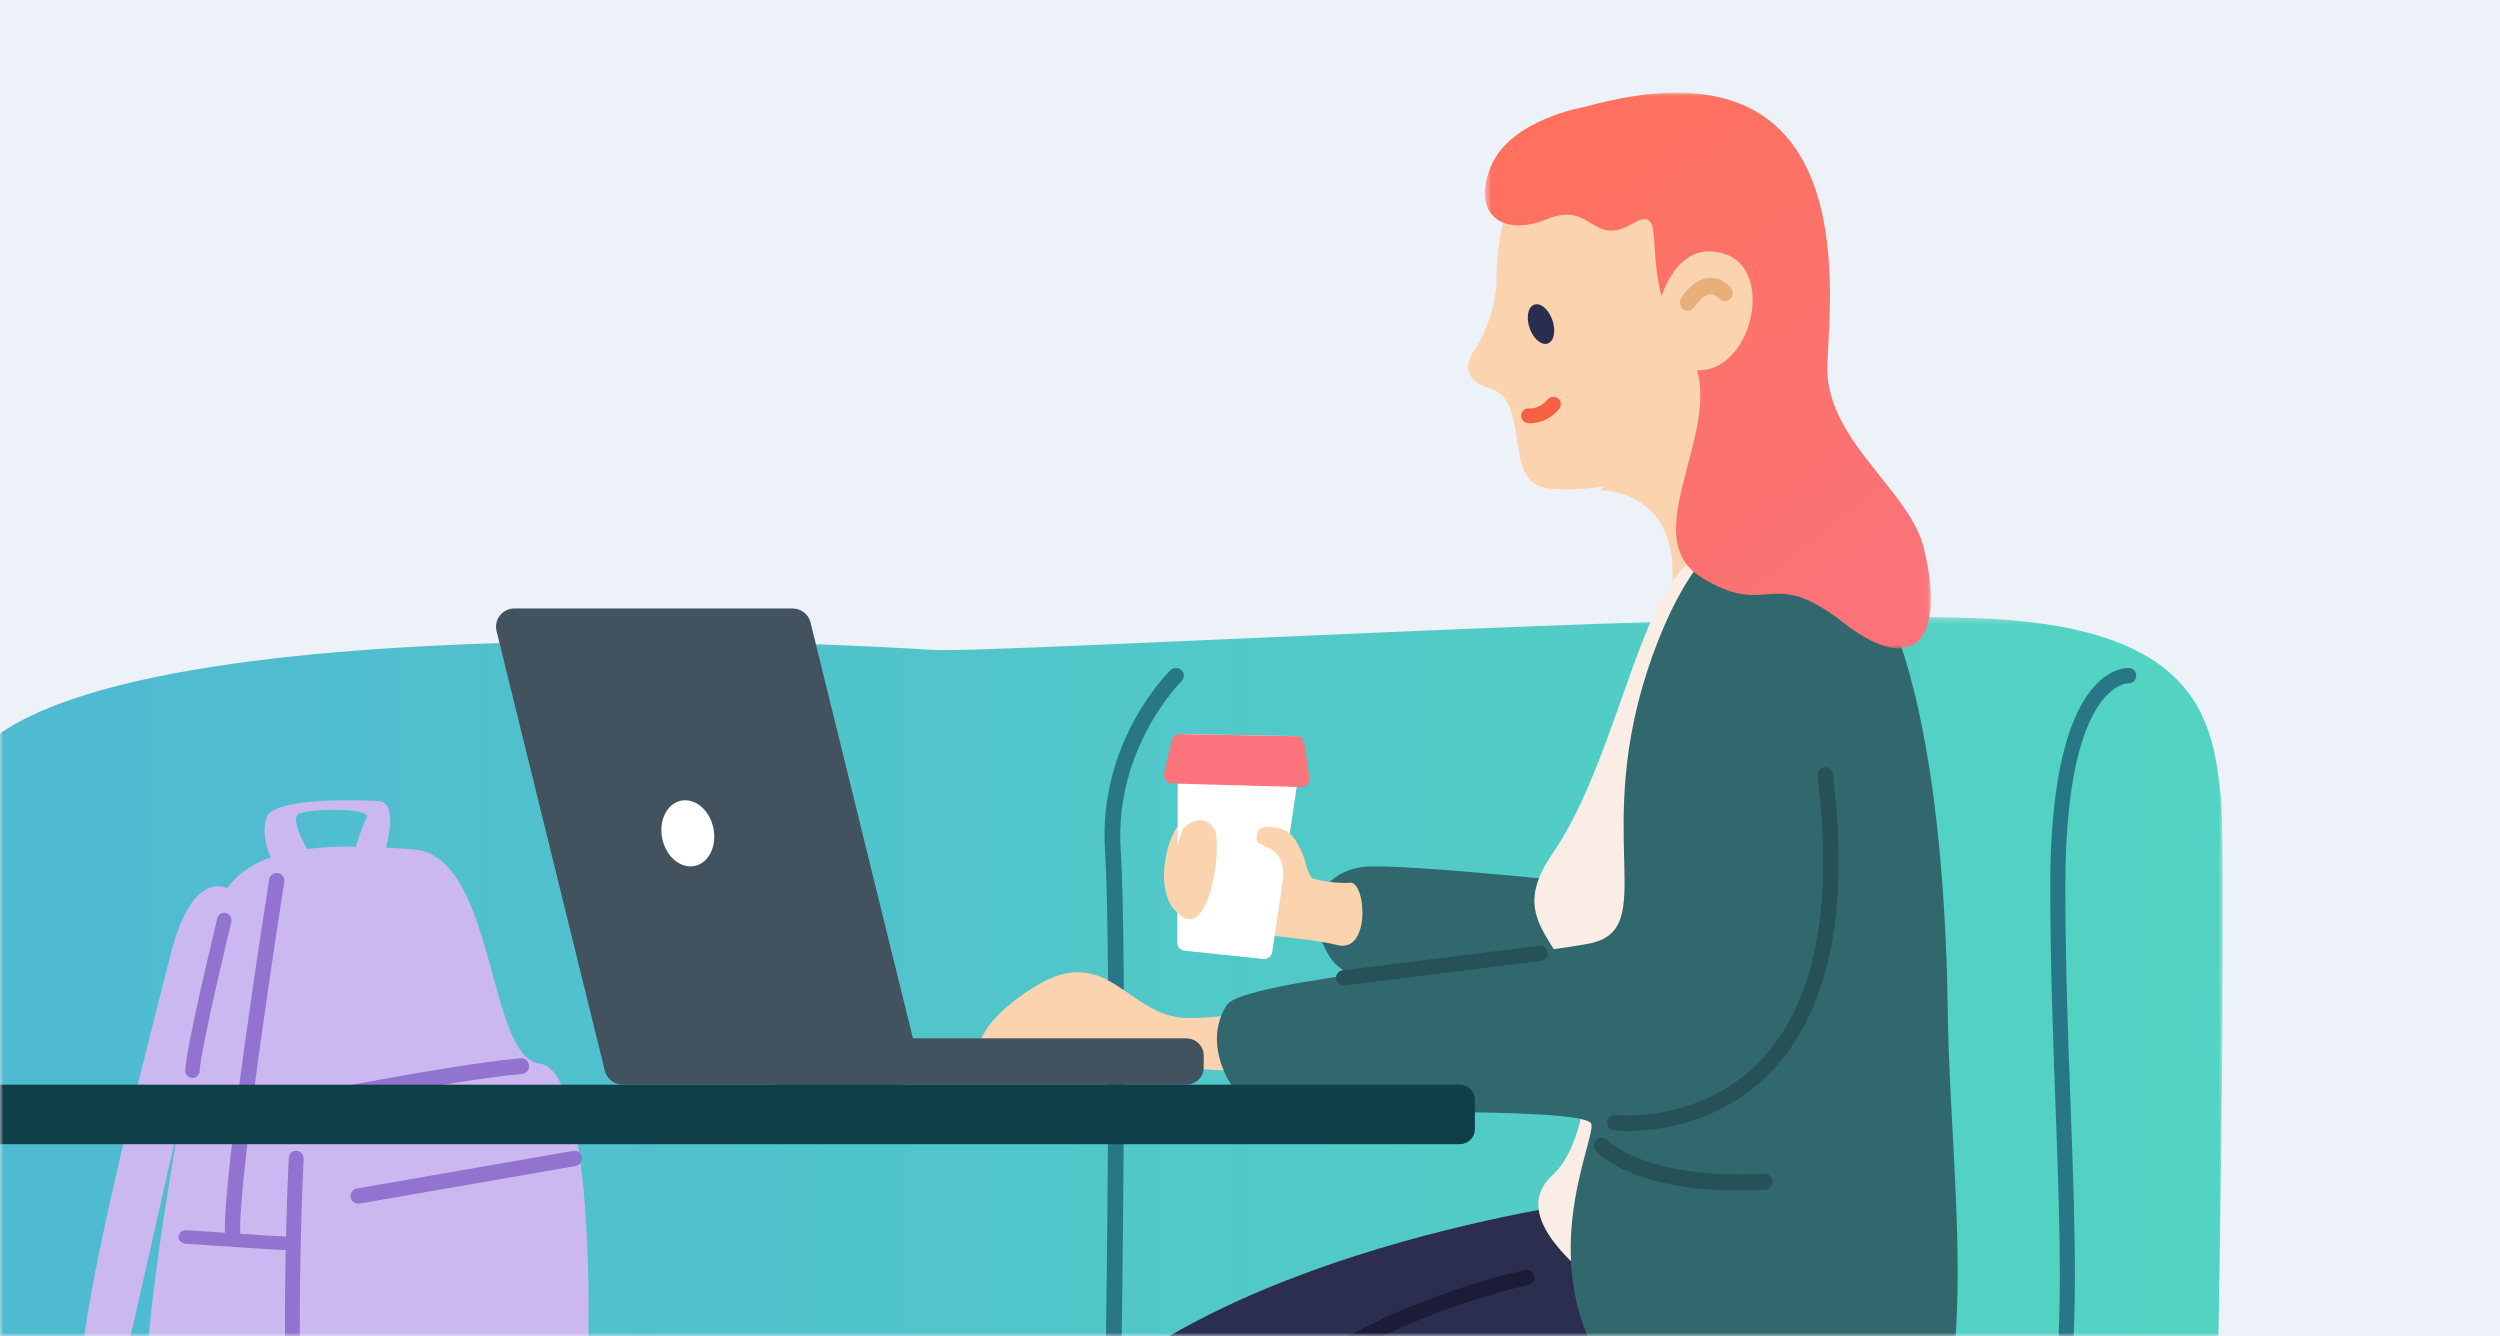 <?xml version="1.0" encoding="UTF-8"?>
<svg width="378px" height="202px" viewBox="0 0 378 202" version="1.1" xmlns="http://www.w3.org/2000/svg" xmlns:xlink="http://www.w3.org/1999/xlink">
    <rect x="0" y="0" width="378" height="202" fill="#808080" stroke="none"/>
    <!-- Generator: sketchtool 59.1 (101010) - https://sketch.com -->
    <title>28676386-945A-4299-81BB-26B038E60ACC</title>
    <desc>Created with sketchtool.</desc>
    <defs>
        <rect id="path-1" x="0" y="0" width="378" height="202"></rect>
        <polygon id="path-3" points="0.002 0.286 345.098 0.286 345.098 235.963 0.002 235.963"></polygon>
        <linearGradient x1="6.754%" y1="50%" x2="100%" y2="50%" id="linearGradient-5">
            <stop stop-color="#4FBBD0" offset="0%"></stop>
            <stop stop-color="#53D4C2" offset="100%"></stop>
        </linearGradient>
        <polygon id="path-6" points="0.515 0.007 67.959 0.007 67.959 84.051 0.515 84.051"></polygon>
        <linearGradient x1="17.801%" y1="0%" x2="82.199%" y2="110.049%" id="linearGradient-8">
            <stop stop-color="#FF715A" offset="0%"></stop>
            <stop stop-color="#FA737D" offset="100%"></stop>
        </linearGradient>
    </defs>
    <g id="resources" stroke="none" stroke-width="1" fill="none" fill-rule="evenodd">
        <g id="L54-video-thumbnails-" transform="translate(-119, -94)">
            <g id="predictive-personalisation" transform="translate(119, 94)">
                <mask id="mask-2" fill="white">
                    <use xlink:href="#path-1"></use>
                </mask>
                <use id="Mask" fill="#ECF2F7" xlink:href="#path-1"></use>
                <g id="Group-84" mask="url(#mask-2)">
                    <g transform="translate(-9, 14)">
                        <g id="Group-3" stroke-width="1" fill="none" transform="translate(0, 79)">
                            <mask id="mask-4" fill="white">
                                <use xlink:href="#path-3"></use>
                            </mask>
                            <g id="Clip-2"></g>
                            <path d="M0.007,223.427 C0.007,223.427 -0.58,230.768 9.988,232.379 C20.552,233.988 334.053,239.568 338.751,232.379 C343.443,225.187 345.991,39.452 344.816,27.718 C343.642,15.983 341.293,3.198 313.114,0.767 C284.932,-1.661 158.518,5.931 149.71,5.257 C140.904,4.58 3.282,-3.192 2.353,28.227 C0.592,87.894 0.007,223.427 0.007,223.427" id="Fill-1" fill="url(#linearGradient-5)" mask="url(#mask-4)"></path>
                        </g>
                        <path d="M248.773,142 C248.773,142 214.671,138.434 209.985,130.571 C205.301,122.704 209.678,117.728 215.118,117.078 C220.561,116.428 254.979,120.019 263.946,121.25 C272.906,122.477 260.425,141.52 248.773,142" id="Fill-4" fill="#30686E"></path>
                        <path d="M177.39,191 C176.715,190.991 176.191,190.46 176.201,189.822 C176.21,189.229 177.089,130.317 176.074,114.551 C175.024,98.228 185.521,87.778 185.972,87.337 C186.438,86.888 187.187,86.888 187.65,87.337 C188.116,87.793 188.116,88.528 187.653,88.984 C187.552,89.083 177.466,99.161 178.447,114.409 C179.468,130.258 178.589,189.257 178.58,189.853 C178.57,190.491 178.041,191 177.39,191" id="Fill-8" fill="#287786"></path>
                        <path d="M58.652,212.796 C58.652,212.796 96.659,206.012 97.583,196.039 C98.509,186.066 98.546,147.746 90.587,146.82 C82.631,145.897 83.965,115.291 71.476,114.421 C58.985,113.545 42.97,112.765 41.232,126.075 C39.494,139.38 26.281,200.607 32.788,206.341 C39.292,212.072 54.551,213.614 58.652,212.796" id="Fill-12" fill="#CBB8F0"></path>
                        <path d="M44.183,174 C43.574,174 43.064,173.524 43.027,172.905 C42.514,164.671 49.401,120.846 49.698,118.983 C49.8,118.345 50.402,117.922 51.023,118.012 C51.657,118.115 52.089,118.715 51.984,119.35 C51.916,119.804 44.844,164.777 45.338,172.762 C45.382,173.406 44.893,173.956 44.254,173.997 C44.232,174 44.208,174 44.183,174" id="Fill-14" fill="#9273D0"></path>
                        <path d="M43.863,120.581 C43.863,120.581 38.237,116.357 34.694,130.696 C31.151,145.035 17.003,197.408 22.092,200.891 C27.176,204.378 35.745,205 35.745,205 L35.705,201.809 C35.705,201.809 25.281,201.128 26.46,197.579 C27.637,194.026 41.939,127.753 43.195,127.7 C44.45,127.644 43.863,120.581 43.863,120.581" id="Fill-16" fill="#CBB8F0"></path>
                        <path d="M38.092,149 C37.411,148.947 36.957,148.389 37.003,147.748 C37.283,143.72 41.665,125.64 41.849,124.871 C42.003,124.248 42.591,123.88 43.183,124.036 C43.765,124.195 44.114,124.833 43.966,125.459 C43.919,125.646 39.446,144.103 39.181,147.916 C39.138,148.533 38.66,149 38.092,149" id="Fill-18" fill="#9273D0"></path>
                        <path d="M51.865,175 C51.078,175 38.489,174.147 37.053,174.049 C36.428,174.008 35.958,173.515 36.003,172.949 C36.049,172.389 36.556,171.957 37.226,172.003 C42.788,172.381 51.276,172.947 51.865,172.949 C52.493,172.955 53.003,173.417 53,173.98 C52.997,174.543 52.49,175 51.865,175" id="Fill-20" fill="#9273D0"></path>
                        <path d="M54.169,154 C53.62,154 53.134,153.608 53.022,153.038 C52.898,152.391 53.309,151.763 53.941,151.633 C54.169,151.588 76.729,147.01 87.728,146.003 C88.382,145.956 88.939,146.433 88.995,147.09 C89.052,147.743 88.578,148.326 87.936,148.383 C77.063,149.377 54.623,153.933 54.396,153.978 C54.321,153.994 54.24,154 54.169,154" id="Fill-22" fill="#9273D0"></path>
                        <path d="M63.177,168 C62.615,168 62.119,167.604 62.018,167.041 C61.905,166.409 62.329,165.809 62.973,165.698 L95.615,160.019 C96.291,159.904 96.869,160.328 96.982,160.959 C97.095,161.591 96.668,162.194 96.027,162.303 L63.382,167.981 C63.312,167.994 63.243,168 63.177,168" id="Fill-24" fill="#9273D0"></path>
                        <path d="M53.792,212 C53.198,212 52.7,211.522 52.67,210.901 C51.359,184.737 52.655,161.328 52.67,161.092 C52.706,160.455 53.111,159.965 53.858,160.002 C54.479,160.039 54.953,160.589 54.914,161.232 C54.902,161.464 53.612,184.75 54.914,210.773 C54.947,211.419 54.473,211.966 53.852,212 L53.792,212 Z" id="Fill-26" fill="#9273D0"></path>
                        <path d="M67.31,114.337 C67.31,114.337 69.394,107.32 66.317,107.131 C63.24,106.936 50.432,106.551 49.341,109.533 C48.247,112.512 50.135,116 50.135,116 L56.39,116 C56.39,116 52.371,109.774 54.253,109.005 C56.141,108.236 65.217,108.089 64.432,109.627 C63.644,111.166 62.742,114.242 62.742,114.242 L67.31,114.337 Z" id="Fill-28" fill="#CBB8F0"></path>
                        <path d="M304,167 C304,167 303.66,205.154 289.321,210.944 C274.979,216.733 225.813,217.072 221.717,225.25 C214.207,240.24 221.789,294.531 219.742,295.212 C217.694,295.893 194.245,296.577 193.563,295.212 C192.883,293.851 169.818,230.7 194.061,202.085 C218.302,173.474 304,167 304,167" id="Fill-36" fill="#2B2E4E"></path>
                        <path d="M253.833,167 C253.833,167 283.369,199.649 269.111,205.429 C254.85,211.209 205.962,211.55 201.887,219.711 C194.418,234.676 162.506,294.164 160.47,294.847 C158.434,295.523 136.704,293.822 136.023,292.463 C135.347,291.103 149.955,221.322 168.982,201 C194.524,173.717 253.833,167 253.833,167" id="Fill-38" fill="#2B2E4E"></path>
                        <path d="M251,60.152 C251,60.152 262.442,59.88 261.891,73.699 C261.754,77.195 265.007,78.826 268.279,77.589 C272.53,75.983 275.751,74.53 281,71.493 L267.982,41 L251,60.152 Z" id="Fill-40" fill="#FBD3AE"></path>
                        <path d="M247.238,7 C247.238,7 235.3,7.313 235.25,29.222 C235.25,29.222 235.017,34.566 231.605,39.414 C231.605,39.414 229.094,43.249 234.304,44.733 C240.627,46.536 235.904,59.169 243.2,59.87 C254.045,60.916 264.923,55.377 267.972,52.612 C271.017,49.85 284.95,14.513 247.238,7" id="Fill-42" fill="#FBD3AE"></path>
                        <path d="M240.345,35.792 C240.967,37.388 242.212,38.331 243.127,37.893 C244.036,37.455 244.276,35.805 243.653,34.205 C243.031,32.612 241.787,31.669 240.877,32.107 C239.962,32.542 239.726,34.195 240.345,35.792" id="Fill-44" fill="#292E4E"></path>
                        <path d="M240.381,50 C240.14,50 239.989,49.979 239.965,49.976 C239.347,49.886 238.922,49.316 239.012,48.703 C239.103,48.099 239.636,47.663 240.281,47.758 C240.363,47.761 241.735,47.884 243.007,46.398 C243.411,45.923 244.125,45.866 244.599,46.264 C245.078,46.664 245.135,47.373 244.731,47.845 C243.094,49.767 241.204,50 240.381,50" id="Fill-46" fill="#F46041"></path>
                        <path d="M268.833,69.008 C268.833,69.008 263.872,68.357 259.14,78.708 C254.412,89.058 250.697,104.926 243.762,115.032 C236.823,125.14 244.816,127.531 247.545,136.905 C250.271,146.279 248.791,159.033 243.762,163.66 C236.467,170.376 249.051,179.623 259.303,186.575 C270.276,194.014 296.264,101.688 268.833,69.008" id="Fill-48" fill="#F9EDE5"></path>
                        <path d="M200.934,137.409 C200.934,137.409 197.835,139.919 188.695,139.919 C179.555,139.919 176.609,128.45 165.7,135.045 C154.793,141.639 155.383,148.231 160.691,145.94 C165.996,143.648 169.238,145.439 177.199,146.404 C185.156,147.372 207.858,149.451 206.975,146.404 C206.089,143.36 200.934,137.409 200.934,137.409" id="Fill-50" fill="#FBD3AE"></path>
                        <path d="M281.328,64.666 C281.328,64.666 268.516,58.264 258.854,85.151 C249.199,112.04 260.335,126.553 249.199,128.685 C238.061,130.82 197.064,134.04 194.491,137.966 C190.27,144.409 196,153.012 199.428,153.864 C202.853,154.719 249.199,153.012 249.629,155.999 C250.055,158.99 240.593,177.481 252.593,194.47 C264.587,211.455 275.328,219.162 292.893,212.763 C310.455,206.36 303.839,166.579 303.506,139.097 C303.173,111.613 299.319,68.934 281.328,64.666" id="Fill-52" fill="#30686E"></path>
                        <g id="Group-56" stroke-width="1" fill="none" transform="translate(233, 0)">
                            <mask id="mask-7" fill="white">
                                <use xlink:href="#path-6"></use>
                            </mask>
                            <g id="Clip-55"></g>
                            <path d="M15.65,2.154 C15.65,2.154 4.358,4.018 1.416,11.177 C-1.526,18.339 3.111,21.921 9.921,19.122 C16.728,16.325 16.583,23.447 22.843,19.812 C29.1,16.173 22.79,27.486 31.094,38.942 C38.342,48.941 22.726,66.652 33.092,73.195 C43.461,79.742 43.507,71.375 54.651,80.09 C65.792,88.809 70.194,82.271 66.884,68.876 C64.653,59.866 51.826,52.489 52.296,41.033 C52.762,29.571 57.574,-9.504 15.65,2.154" id="Fill-54" fill="url(#linearGradient-8)" mask="url(#mask-7)"></path>
                        </g>
                        <path d="M260.023,31.475 C260.023,31.475 262.394,21.82 269.94,24.456 C277.489,27.088 273.696,42.73 265.243,41.973 C259.35,41.445 260.023,31.475 260.023,31.475" id="Fill-57" fill="#FBD3AE"></path>
                        <path d="M264.193,33 C263.979,33 263.76,32.937 263.566,32.811 C263.006,32.451 262.832,31.694 263.178,31.111 C263.344,30.827 264.892,28.316 267.229,28.029 C268.078,27.916 269.357,28.085 270.651,29.434 C271.118,29.914 271.115,30.705 270.648,31.184 C270.184,31.67 269.427,31.67 268.962,31.184 C268.218,30.41 267.694,30.48 267.512,30.49 C266.498,30.609 265.48,31.955 265.207,32.411 C264.981,32.792 264.59,33 264.193,33" id="Fill-59" fill="#E8AF7B"></path>
                        <path d="M145.208,150 L103.164,150 C101.873,150 100.753,149.131 100.45,147.892 L84.08,81.409 C83.653,79.674 84.982,78 86.791,78 L128.838,78 C130.127,78 131.246,78.869 131.552,80.105 L147.919,146.591 C148.349,148.326 147.017,150 145.208,150" id="Fill-61" fill="#42525F"></path>
                        <path d="M188.328,143 L126.675,143 C125.198,143 124,144.149 124,145.561 L124,147.436 C124,148.851 125.198,150 126.675,150 L188.328,150 C189.805,150 191,148.851 191,147.436 L191,145.561 C191,144.149 189.805,143 188.328,143" id="Fill-63" fill="#42525F"></path>
                        <path d="M255.131,157 C253.915,157 253.158,156.92 253.036,156.907 C252.394,156.833 251.936,156.261 252.007,155.627 C252.079,154.99 252.653,154.535 253.298,154.603 C253.426,154.612 265.735,155.853 274.787,146.766 C283.29,138.23 286.326,123.604 283.808,103.306 C283.73,102.669 284.185,102.088 284.824,102.01 C285.491,101.924 286.049,102.388 286.127,103.019 C288.742,124.08 285.475,139.359 276.423,148.427 C268.787,156.069 259.289,157 255.131,157" id="Fill-65" fill="#265257"></path>
                        <path d="M271.814,166 C255.698,166 250.535,160.301 250.304,160.043 C249.868,159.54 249.903,158.764 250.393,158.313 C250.873,157.866 251.622,157.902 252.058,158.395 C252.153,158.499 257.805,164.427 275.753,163.441 C276.389,163.428 276.964,163.924 276.998,164.596 C277.033,165.272 276.531,165.85 275.877,165.886 C274.455,165.961 273.096,166 271.814,166" id="Fill-67" fill="#265257"></path>
                        <path d="M229.676,150 L3.324,150 C2.039,150 1,151.008 1,152.254 L1,156.746 C1,157.992 2.039,159 3.324,159 L229.676,159 C230.961,159 232,157.992 232,156.746 L232,152.254 C232,151.008 230.961,150 229.676,150" id="Fill-69" fill="#0F4049"></path>
                        <path d="M183.034,248 C182.508,248 182.028,247.645 181.901,247.114 C181.832,246.849 175.667,220.387 196.559,199.716 C212.683,183.77 238.501,178.253 239.594,178.024 C240.241,177.895 240.845,178.296 240.975,178.922 C241.106,179.546 240.702,180.16 240.073,180.292 C239.812,180.348 213.831,185.902 198.205,201.358 C178.235,221.112 184.107,246.318 184.166,246.568 C184.319,247.188 183.936,247.815 183.307,247.966 C183.217,247.988 183.124,248 183.034,248" id="Fill-71" fill="#1B1D38"></path>
                        <path d="M320.14,202 C320.076,202 320.012,201.991 319.949,201.981 C319.325,201.873 318.912,201.273 319.018,200.642 C321.092,188.397 320.493,172.109 319.797,153.255 C319.404,142.645 319,131.676 319,120.021 C319,100.159 322.97,92.255 326.299,89.119 C328.655,86.899 330.714,86.991 330.951,87.004 C331.577,87.056 332.045,87.613 331.997,88.253 C331.948,88.884 331.422,89.363 330.796,89.32 C330.711,89.317 329.367,89.323 327.713,90.953 C324.776,93.838 321.28,101.229 321.28,120.021 C321.28,131.63 321.684,142.577 322.077,153.168 C322.776,172.152 323.378,188.548 321.262,201.035 C321.168,201.601 320.687,202 320.14,202" id="Fill-75" fill="#287786"></path>
                        <path d="M212.175,135 C211.589,135 211.085,134.576 211.009,133.992 C210.928,133.362 211.382,132.784 212.028,132.704 L241.677,129.006 C242.339,128.942 242.909,129.372 242.991,130.002 C243.072,130.632 242.618,131.21 241.972,131.29 L212.323,134.991 C212.273,134.997 212.226,135 212.175,135" id="Fill-77" fill="#265257"></path>
                        <path d="M212.888,119.504 C212.888,119.504 206.534,119.612 205.346,117.394 C203.583,114.1 205.09,111.015 200.966,110.886 C196.84,110.759 188.89,108.958 187.13,110.886 C185.37,112.814 183.372,121.04 187.146,124.125 C190.913,127.21 205.863,127.466 211.149,128.881 C216.433,130.294 215.533,118.603 212.888,119.504" id="Fill-78" fill="#FBD3AE"></path>
                        <path d="M201.361,129.937 L205.986,98.725 C206.097,97.983 205.528,97.314 204.776,97.299 L188.362,97 C187.662,96.988 187.093,97.545 187.09,98.238 L187,128.511 C187,129.149 187.486,129.685 188.121,129.749 L199.996,130.993 C200.658,131.061 201.265,130.599 201.361,129.937" id="Fill-79" fill="#FFFFFF"></path>
                        <path d="M186.16,97.998 L185.038,102.83 C184.846,103.647 185.41,104.441 186.19,104.461 L205.749,104.999 C206.514,105.022 207.106,104.284 206.984,103.47 L206.207,98.412 C206.112,97.785 205.612,97.322 205.024,97.312 L187.364,97 C186.797,96.99 186.297,97.404 186.16,97.998" id="Fill-80" fill="#FA737D"></path>
                        <path d="M187.864,111.328 C187.864,111.328 190.544,108.34 192.568,111.328 C193.9,113.296 192.099,127.15 187.88,124.714 C183.659,122.278 187.864,111.328 187.864,111.328" id="Fill-81" fill="#FBD3AE"></path>
                        <path d="M205.818,114.832 C205.252,113.773 204.662,111.851 202.637,111.296 C199.373,110.398 198.896,111.713 199.016,112.968 C199.136,114.221 202.826,113.61 203.012,117.806 C203.353,125.688 209.071,120.227 207.822,119.231 C206.498,118.173 206.498,116.1 205.818,114.832" id="Fill-82" fill="#FBD3AE"></path>
                        <path d="M116.841,111.098 C117.456,113.814 116.235,116.418 114.112,116.917 C111.992,117.416 109.774,115.618 109.159,112.902 C108.544,110.186 109.765,107.579 111.885,107.083 C114.008,106.584 116.226,108.379 116.841,111.098" id="Fill-83" fill="#FFFFFF"></path>
                    </g>
                </g>
            </g>
        </g>
    </g>
</svg>